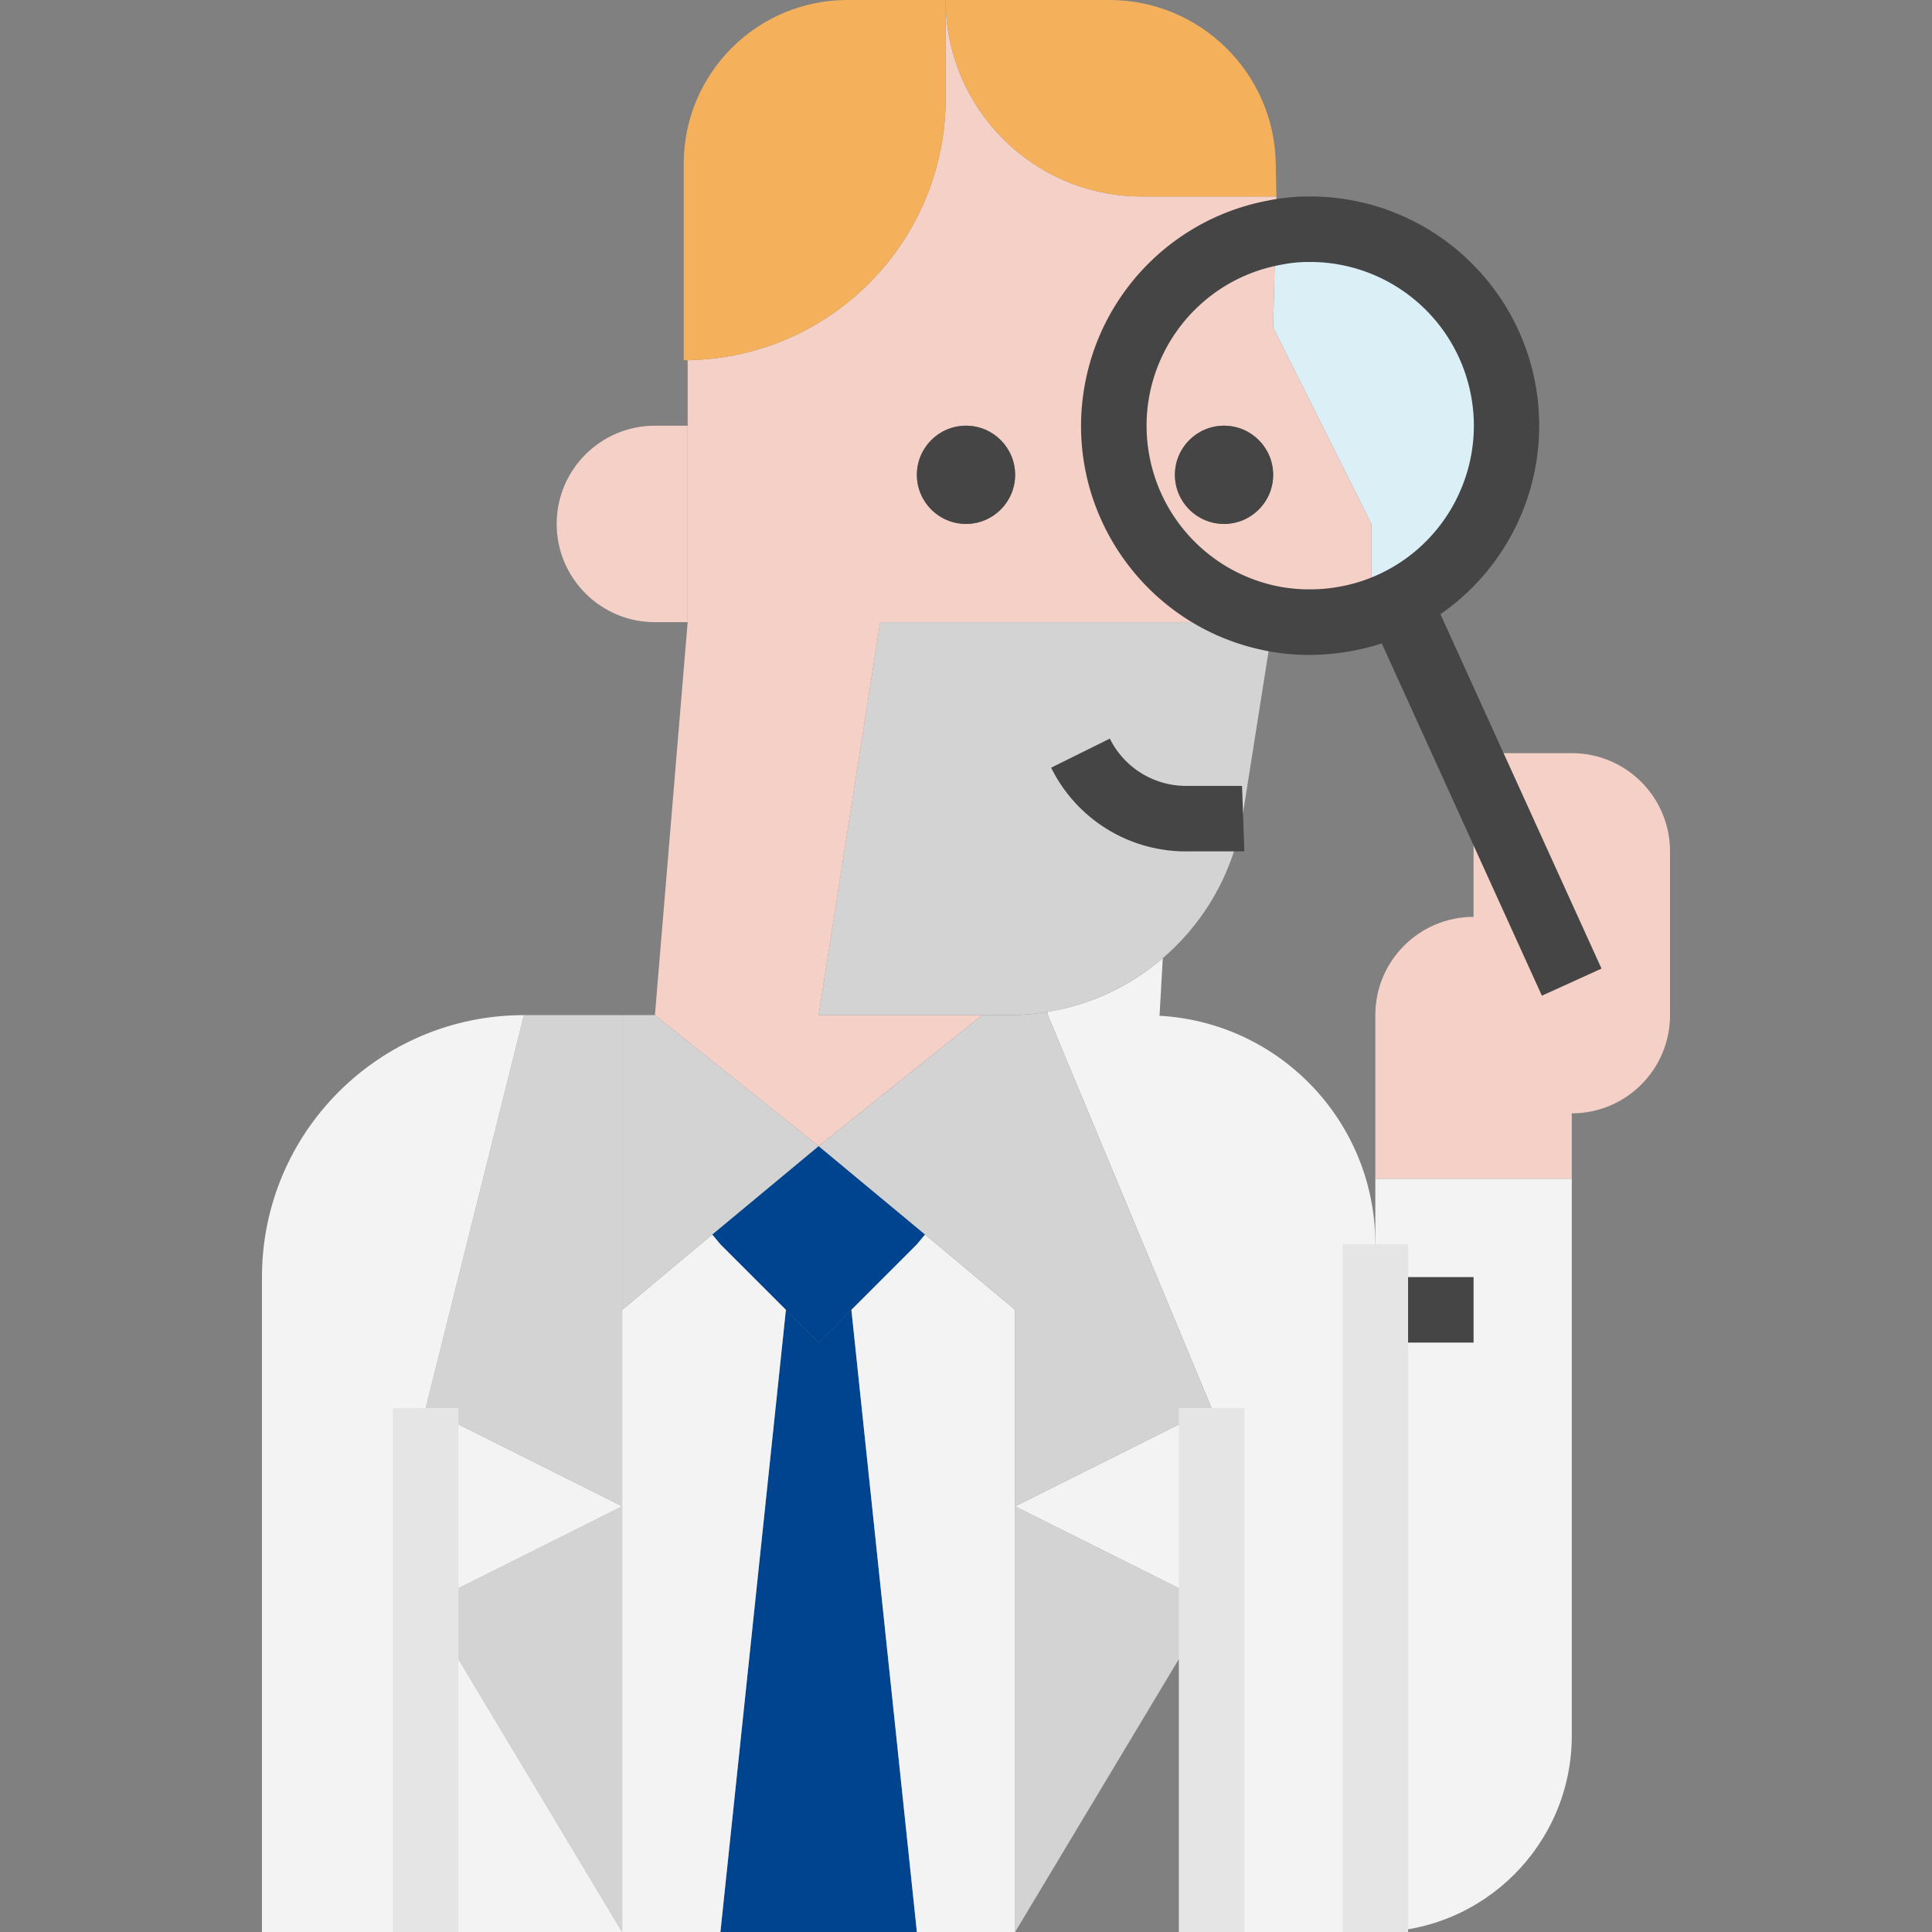 <svg xmlns="http://www.w3.org/2000/svg" xmlns:xlink="http://www.w3.org/1999/xlink" xmlns:svgjs="http://svgjs.com/svgjs" version="1.1" width="512" height="512" x="0" y="0" viewBox="0 0 512 512" style="enable-background:new 0 0 512 512" xml:space="preserve" class=""><rect x="0" y="0" width="512" height="512" fill="#808080" stroke="none"/><g><path d="M347.119 60.746c28.759-.035 52.094 23.257 52.129 52.007.026 22.511-14.423 42.487-35.814 49.525v-23.431L337.399 86.78l.607-25.166a45.232 45.232 0 0 1 9.113-.868z" style="" fill="#daeff6" data-original="#daeff6" class=""/><path d="M337.399 125.831c0-7.185-5.832-13.017-13.017-13.017s-13.017 5.832-13.017 13.017 5.832 13.017 13.017 13.017c7.186-.001 13.017-5.832 13.017-13.017zm0-39.051 26.034 52.068v23.431a53.99 53.99 0 0 1-16.315 2.603 49.66 49.66 0 0 1-9.546-.868c-28.255-5.346-46.826-32.586-41.481-60.841 4.009-21.2 20.68-37.732 41.915-41.559l-.607 25.166z" style="" fill="#f5d0c7" data-original="#f5d0c7" class=""/><path d="M329.155 216.949c-4.53 26.303-25.218 46.844-51.547 51.2-3.35.599-6.751.885-10.153.868h-50.506l16.315-104.136H337.4l-8.07 51.113c-.088.348-.088.608-.175.955z" style="" fill="#d3d3d3" data-original="#d3d3d3" class=""/><path d="M182.237 112.814v52.068h-8.678c-14.379 0-26.034-11.655-26.034-26.034s11.655-26.034 26.034-26.034h8.678z" style="" fill="#f5d0c7" data-original="#f5d0c7" class=""/><path d="M256 138.847c7.185 0 13.017-5.832 13.017-13.017s-5.832-13.017-13.017-13.017-13.017 5.832-13.017 13.017c0 7.186 5.832 13.017 13.017 13.017zm81.399 26.034H233.264l-16.315 104.136h43.39l-43.39 34.712-43.39-34.712 8.678-104.136V95.458c37.923-.59 68.365-31.492 68.382-69.424V0c-.035 28.715 23.214 52.033 51.929 52.068H338.266l-.26 9.546c-28.299 5.103-47.104 32.187-41.993 60.485 3.836 21.235 20.359 37.905 41.559 41.915l-.173.867zM416.542 295.051v17.356h-52.068v-43.39c0-14.379 11.654-26.034 26.034-26.034v-43.39h26.034c14.379 0 26.034 11.655 26.034 26.034v43.39c0 14.379-11.654 26.034-26.034 26.034z" style="" fill="#f5d0c7" data-original="#f5d0c7" class=""/><path d="M338.267 52.068h-35.666c-28.715-.009-51.99-23.3-51.981-52.016V0h43.39c24.073.017 43.685 19.326 44.084 43.39l.173 8.678z" style="" fill="#f5b05c" data-original="#f5b05c" class=""/><path d="M250.62 0v26.034c-.017 37.931-30.46 68.834-68.382 69.424h-1.041V43.39c0-23.96 19.43-43.39 43.39-43.39h26.033z" style="" fill="#f5b05c" data-original="#f5b05c" class=""/><path d="m245.153 327.159-2.17 2.604-17.356 17.356-8.678 8.678-8.678-8.678-17.356-17.356-2.169-2.604 28.203-23.43z" style="" fill="#00448f" data-original="#00448f" class=""/><path d="M225.627 347.119 242.983 512h-52.068l17.356-164.881 8.678 8.678z" style="" fill="#00448f" data-original="#00448f" class=""/><path d="M164.881 399.186V512l-52.067-86.78z" style="" fill="#d3d3d3" data-original="#d3d3d3" class=""/><path d="M164.881 347.119v52.067l-52.067-26.033 26.033-104.136h26.034z" style="" fill="#d3d3d3" data-original="#d3d3d3" class=""/><path d="M208.271 347.119 190.915 512h-26.034V347.119l23.865-19.96 2.169 2.604zM112.814 425.22 164.881 512h-52.067zM164.881 399.186l-52.067 26.034v-52.067z" style="" fill="#f3f3f3" data-original="#f3f3f3" class=""/><path d="m138.847 269.017-26.034 104.136V512h-43.39V338.441c.001-38.34 31.085-69.424 69.424-69.424z" style="" fill="#f3f3f3" data-original="#f3f3f3" class=""/><path d="m173.559 269.017 43.39 34.712-28.203 23.43-23.865 19.96v-78.102zM321.085 425.22 269.017 512V399.186z" style="" fill="#d3d3d3" data-original="#d3d3d3" class=""/><path d="M307.287 269.191c32.126 1.796 57.24 28.394 57.188 60.572V512h-43.39V373.153l-43.39-104.136-.087-.868a61.798 61.798 0 0 0 30.546-14.232l-.867 15.274z" style="" fill="#f3f3f3" data-original="#f3f3f3" class=""/><path d="M321.085 373.153v52.067l-52.068-26.034zM269.017 399.186V512h-26.034l-17.356-164.881 17.356-17.356 2.17-2.604 23.864 19.96z" style="" fill="#f3f3f3" data-original="#f3f3f3" class=""/><path d="M267.455 269.017a56.098 56.098 0 0 0 10.153-.868l.087.868 43.39 104.136-52.068 26.034v-52.068l-23.864-19.959-28.203-23.431 43.39-34.712h7.115z" style="" fill="#d3d3d3" data-original="#d3d3d3" class=""/><path d="M364.475 347.119v-34.712h52.068v147.525c0 28.759-23.309 52.068-52.068 52.068V347.119z" style="" fill="#f3f3f3" data-original="#f3f3f3" class=""/><circle cx="324.382" cy="125.831" r="13.017" style="" fill="#454545" data-original="#454545" class=""/><circle cx="256" cy="125.831" r="13.017" style="" fill="#454545" data-original="#454545" class=""/><path d="M364.475 338.441h26.034v17.356h-26.034z" style="" fill="#454545" data-original="#454545" class=""/><path d="M104.136 373.153h17.356V512h-17.356zM312.407 373.153h17.356V512h-17.356zM355.797 329.763h17.356V512h-17.356z" style="" fill="#e5e5e5" data-original="#e5e5e5" class=""/><path d="M329.763 225.627H314.49a39.79 39.79 0 0 1-35.927-22.181l15.551-7.706a22.567 22.567 0 0 0 20.376 12.531h14.666l.607 17.356z" style="" fill="#454545" data-original="#454545" class=""/><path d="M386.173 160.151h17.356v104.833h-17.356z" style="" transform="scale(-1) rotate(-24.443 -981.351 1822.895)" fill="#454545" data-original="#454545" class=""/><path d="M347.119 173.559a57.631 57.631 0 0 1-11.186-1.024c-32.959-6.248-54.619-38.036-48.371-70.994 4.686-24.697 24.099-43.963 48.84-48.458a53.541 53.541 0 0 1 10.717-1.015c33.549-.017 60.763 27.162 60.78 60.711.017 26.242-16.827 49.534-41.75 57.735a62.716 62.716 0 0 1-19.03 3.045zm0-104.135a36.909 36.909 0 0 0-7.376.686l-.243.052c-23.578 4.278-39.224 26.867-34.938 50.445 3.211 17.668 16.965 31.536 34.608 34.877a44.45 44.45 0 0 0 21.643-1.475c22.754-7.524 35.094-32.074 27.57-54.819-5.884-17.791-22.529-29.792-41.264-29.766z" style="" fill="#454545" data-original="#454545" class=""/></g></svg>